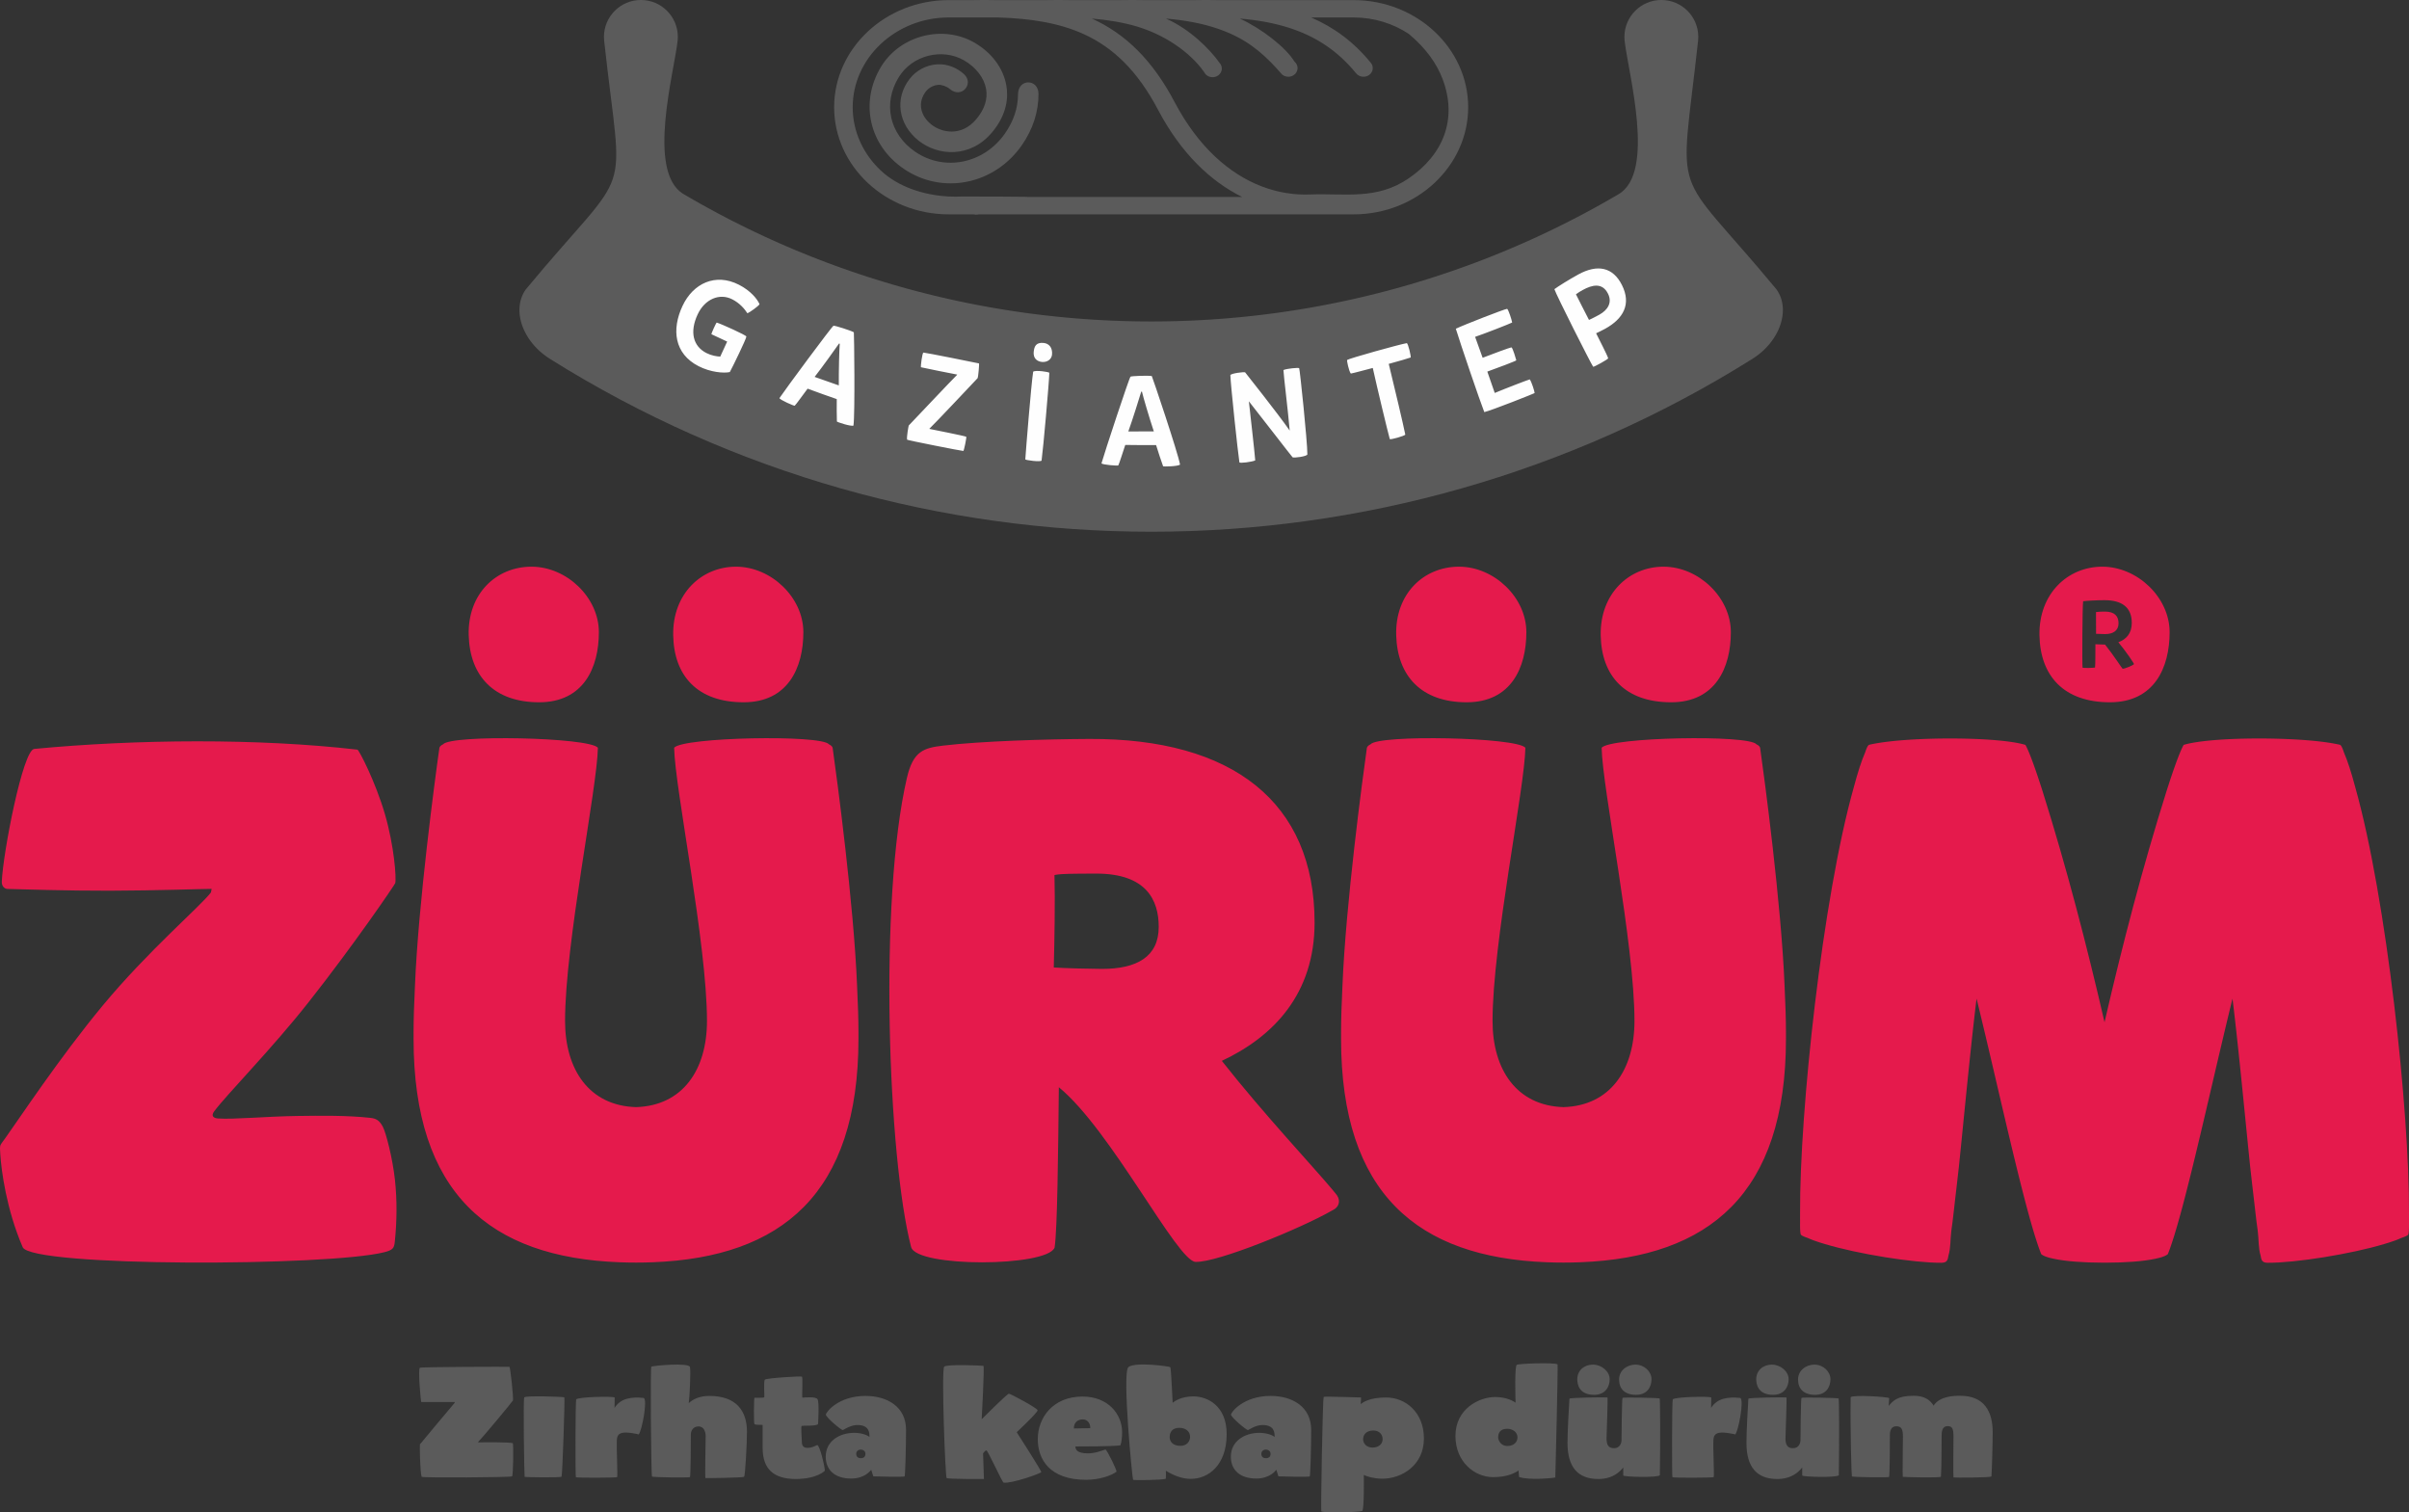 <?xml version="1.0" encoding="UTF-8"?>
<svg xmlns="http://www.w3.org/2000/svg" xmlns:xlink="http://www.w3.org/1999/xlink" width="1647.8pt" height="1034.46pt" viewBox="0 0 1647.8 1034.46" version="1.1">
<rect x="0" y="0" width="1647.8" height="1034.46" fill="#333333" stroke="none"/>
<defs>
<clipPath id="clip1">
  <path d="M 286 932 L 1364 932 L 1364 1034.461 L 286 1034.461 Z M 286 932 "/>
</clipPath>
<clipPath id="clip2">
  <path d="M 0 387 L 1647.801 387 L 1647.801 864 L 0 864 Z M 0 387 "/>
</clipPath>
</defs>
<g id="surface1">
<g clip-path="url(#clip1)" clip-rule="nonzero">
<path style=" stroke:none;fill-rule:nonzero;fill:rgb(35.693%,35.693%,35.693%);fill-opacity:1;" d="M 327.141 986.125 C 330.953 982.273 350.738 958.402 350.859 957.867 C 351.336 956.152 349.074 935.066 348.477 934.855 C 348.117 934.75 288.762 934.855 287.211 935.5 C 285.781 935.926 287.805 958.828 288.164 958.934 C 288.523 959.047 307.715 958.828 311.051 958.934 L 310.93 959.582 C 306.996 964.18 287.453 987.516 287.211 987.941 C 287.094 988.48 287.211 1006.031 288.406 1010.098 C 288.762 1010.848 349.312 1010.523 350.258 1009.777 C 351.098 1009.137 351.336 987.301 350.738 987.086 C 348.953 986.34 330.836 986.445 327.141 986.551 Z M 1265.891 955.617 C 1265.531 979.062 1266.48 1009.348 1266.719 1009.777 C 1267.309 1010.422 1291.75 1010.633 1292.109 1010.207 C 1292.711 1009.887 1292.711 984.414 1292.711 981.523 C 1292.711 978.418 1293.66 975.527 1297.109 975.527 C 1300.691 975.527 1301.641 977.668 1301.641 982.484 C 1301.641 985.805 1301.289 1009.887 1301.52 1010.098 C 1301.762 1010.312 1327.512 1010.957 1327.629 1009.988 C 1327.988 1005.176 1328.102 989.441 1328.102 982.273 C 1328.102 979.273 1328.34 975.418 1332.281 975.418 C 1335.609 975.418 1336.211 977.668 1336.211 982.484 C 1336.211 984.734 1335.969 1010.312 1336.211 1010.527 C 1336.449 1010.742 1362.07 1010.742 1362.191 1009.777 C 1362.551 1004.641 1363.031 986.98 1363.031 979.484 C 1363.031 965.359 1357.191 954.66 1340.852 954.66 C 1336.809 954.66 1326.91 954.766 1322.621 961.398 C 1319.879 957.012 1315.82 954.66 1308.91 954.66 C 1297.59 954.66 1294.73 958.293 1291.871 961.613 C 1291.988 960.863 1292.109 958.508 1292.23 956.262 C 1290.801 955.297 1267.441 953.906 1265.891 955.617 M 1257.781 1009.027 C 1258.141 985.586 1258.02 957.012 1257.66 956.582 C 1257.191 955.941 1232.629 955.727 1232.27 956.047 C 1231.801 956.371 1231.559 982.164 1231.559 985.055 C 1231.559 987.082 1230.371 990.512 1226.551 990.512 C 1222.5 990.621 1221.309 988.051 1221.309 983.766 C 1221.309 980.984 1222.379 955.301 1221.91 955.832 C 1221.781 955.617 1195.922 955.832 1195.922 956.688 C 1195.559 961.723 1194.609 979.594 1194.609 986.867 C 1194.609 1003.676 1201.879 1011.594 1215.711 1011.594 C 1225.719 1011.594 1230.73 1006.352 1232.75 1003.676 C 1232.629 1004.426 1232.871 1006.996 1232.75 1009.242 C 1234.18 1010.207 1256.352 1010.742 1257.781 1009.027 M 1241.57 954.008 C 1249.078 954.008 1252.059 948.66 1252.059 943.309 C 1252.059 938.059 1247.051 933.352 1241.102 933.352 C 1235.262 933.352 1229.77 937.414 1229.891 943.734 C 1230.012 949.941 1233.711 954.008 1241.57 954.008 M 1212.852 954.008 C 1220.352 954.008 1223.461 948.66 1223.461 943.309 C 1223.461 938.059 1217.969 933.352 1212.012 933.352 C 1205.941 933.352 1201.16 937.414 1201.289 943.734 C 1201.52 949.941 1205.102 954.008 1212.852 954.008 M 1190.441 956.152 C 1181.969 955.301 1174.59 956.262 1170.41 963.004 C 1170.531 962.145 1170.41 958.082 1170.531 955.832 C 1169.109 954.871 1145.621 955.406 1144.191 957.117 C 1143.602 959.258 1143.602 1009.887 1143.949 1010.312 C 1144.551 1010.953 1171.719 1010.738 1172.199 1010.312 C 1172.68 1009.988 1171.719 989.547 1171.961 986.34 C 1171.961 982.484 1172.559 980.023 1177.57 979.809 C 1179.949 979.703 1184.949 980.559 1186.98 981.094 C 1189.238 978.203 1193.059 957.652 1190.441 956.152 M 1135.371 1009.027 C 1135.73 985.586 1135.609 957.012 1135.25 956.582 C 1134.781 955.941 1110.219 955.727 1109.859 956.047 C 1109.391 956.371 1109.148 982.164 1109.148 985.055 C 1109.148 987.082 1107.961 990.512 1104.148 990.512 C 1100.09 990.621 1098.898 988.051 1098.898 983.766 C 1098.898 980.984 1099.969 955.301 1099.5 955.832 C 1099.371 955.617 1073.512 955.832 1073.512 956.688 C 1073.16 961.723 1072.199 979.594 1072.199 986.867 C 1072.199 1003.676 1079.469 1011.594 1093.301 1011.594 C 1103.309 1011.594 1108.32 1006.352 1110.34 1003.676 C 1110.219 1004.426 1110.461 1006.996 1110.34 1009.242 C 1111.77 1010.207 1133.941 1010.742 1135.371 1009.027 M 1119.16 954.008 C 1126.672 954.008 1129.66 948.66 1129.66 943.309 C 1129.66 938.059 1124.648 933.352 1118.68 933.352 C 1112.852 933.352 1107.359 937.414 1107.48 943.734 C 1107.602 949.941 1111.301 954.008 1119.16 954.008 M 1090.441 954.008 C 1097.949 954.008 1101.051 948.66 1101.051 943.309 C 1101.051 938.059 1095.559 933.352 1089.609 933.352 C 1083.52 933.352 1078.762 937.414 1078.879 943.734 C 1079.109 949.941 1082.691 954.008 1090.441 954.008 M 1021.301 1010.312 C 1031.922 1010.312 1036.68 1006.996 1038.711 1005.816 C 1038.711 1005.926 1039.07 1010.098 1039.07 1010.207 C 1045.98 1012.668 1063.5 1010.848 1063.859 1010.523 C 1063.98 1009.672 1065.762 933.242 1065.41 933.137 C 1062.07 931.742 1038.949 932.707 1037.52 933.457 C 1035.969 934.316 1036.559 956.047 1036.68 959.367 C 1035.488 958.617 1030.961 955.512 1022.738 955.512 C 1012.012 955.512 995.559 963.328 995.559 982.164 C 995.559 1000.141 1008.91 1010.312 1021.301 1010.312 M 1024.77 983.016 C 1024.77 980.129 1026.191 977.238 1030.961 977.238 C 1034.781 977.238 1037.988 979.594 1037.988 983.125 C 1037.988 986.227 1035.609 989.016 1030.961 989.016 C 1026.91 989.016 1024.77 985.48 1024.77 983.016 M 948.125 955.832 C 936.324 955.832 932.156 959.371 930.723 960.328 C 930.957 958.617 930.957 956.047 930.957 955.832 C 930.957 955.832 905.688 954.98 905.453 955.402 C 904.621 957.441 903.426 1033.645 903.789 1033.754 C 907.121 1035.141 930.363 1034.184 931.797 1033.43 C 933.227 1032.574 932.871 1008.812 932.871 1008.812 C 935.137 1009.992 940.141 1011.379 945.617 1011.379 C 958.613 1011.379 973.988 1002.395 973.988 983.879 C 973.988 965.895 961.355 955.832 948.125 955.832 M 945.746 984.305 C 945.746 988.047 942.52 990.086 938.828 990.086 C 934.535 990.086 932.391 987.082 932.391 984.414 C 932.391 981.203 934.656 978.414 939.426 978.414 C 943.355 978.414 945.746 981.094 945.746 984.305 M 842.047 967.605 C 842.047 969.32 852.77 978.523 853.727 978.094 C 854.914 977.562 858.973 974.672 863.617 974.672 C 871.367 974.672 871.961 979.488 871.844 982.809 C 869.816 981.203 865.762 980.023 861.352 980.023 C 851.344 980.023 841.926 985.691 841.926 996.293 C 841.926 1005.176 847.883 1011.273 859.328 1011.273 C 868.504 1011.273 872.441 1006.031 873.035 1005.281 L 874.465 1009.777 C 874.465 1009.777 895.562 1010.422 895.918 1009.777 C 896.277 1009.137 896.871 990.723 896.871 977.988 C 896.871 962.145 884 954.762 869.102 954.762 C 850.508 954.762 841.926 966 842.047 967.605 M 862.785 994.367 C 862.785 992.758 863.977 991.477 865.883 991.477 C 867.551 991.477 869.102 992.547 869.102 994.367 C 869.102 996.078 868.148 997.363 865.883 997.363 C 864.215 997.363 862.785 996.504 862.785 994.367 M 814.512 1011.488 C 826.668 1011.488 839.062 1002.07 839.062 980.879 C 839.062 961.398 825.836 955.086 816.305 955.086 C 807.957 955.086 803.309 958.402 802.117 959.473 C 801.996 959.047 801.16 935.594 800.445 935.059 C 799.73 934.52 776.367 931.309 771.844 935.059 C 767.434 938.699 774.586 1012.344 775.062 1012.129 C 775.652 1012.562 794.367 1012.344 797.23 1011.488 C 797.703 1011.918 797.469 1005.5 797.469 1006.027 C 796.633 1005.07 804.621 1011.488 814.512 1011.488 M 814.035 982.809 C 814.035 985.375 812.246 988.906 807.48 988.906 C 802.352 988.906 800.09 986.125 800.09 982.91 C 800.09 979.914 801.523 976.594 806.645 976.594 C 810.578 976.594 814.035 978.633 814.035 982.809 M 735.609 989.332 C 741.445 989.332 760.043 989.332 766.355 988.586 C 767.191 986.441 767.551 983.125 767.551 979.594 C 767.551 967.18 757.895 955.191 740.496 955.191 C 720.234 955.191 709.863 969.637 709.863 984.305 C 709.863 998.004 717.848 1012.129 742.875 1012.129 C 752.176 1012.129 760.281 1009.242 763.738 1006.566 C 763.617 1004.746 757.895 993.082 756.227 991.367 C 753.602 992.223 749.078 994.043 744.191 994.043 C 736.918 994.043 735.609 991.582 735.609 989.332 M 734.535 977.027 C 734.535 972.852 737.156 970.82 740.73 970.82 C 743.832 970.82 745.98 973.711 745.738 976.809 Z M 645.859 934.734 C 643.832 936.559 646.57 1010.312 647.523 1010.953 C 648.484 1011.703 673.031 1011.598 673.031 1011.598 L 672.438 994.043 C 672.438 994.043 673.746 992.117 674.703 992.012 C 675.656 991.902 685.547 1013.949 686.5 1014.059 C 691.867 1014.918 712.008 1007.746 712.242 1006.883 C 712.488 1006.031 695.445 979.59 695.445 979.59 C 695.445 979.59 709.863 966.109 709.742 964.605 C 709.625 963.109 691.27 953.266 690.074 953.266 C 688.883 953.266 671.484 970.715 671.484 970.715 C 671.484 970.715 673.508 934.523 672.676 934.199 C 671.719 933.984 647.883 932.918 645.859 934.734 M 564.926 967.605 C 564.926 969.32 575.652 978.523 576.605 978.094 C 577.797 977.562 581.855 974.672 586.5 974.672 C 594.246 974.672 594.844 979.488 594.723 982.809 C 592.695 981.203 588.645 980.023 584.234 980.023 C 574.223 980.023 564.809 985.691 564.809 996.293 C 564.809 1005.176 570.766 1011.273 582.207 1011.273 C 591.387 1011.273 595.324 1006.031 595.918 1005.281 L 597.348 1009.777 C 597.348 1009.777 618.441 1010.422 618.801 1009.777 C 619.156 1009.137 619.75 990.723 619.75 977.988 C 619.75 962.145 606.887 954.762 591.98 954.762 C 573.391 954.762 564.809 966 564.926 967.605 M 585.664 994.367 C 585.664 992.758 586.859 991.477 588.766 991.477 C 590.438 991.477 591.98 992.547 591.98 994.367 C 591.98 996.078 591.031 997.363 588.766 997.363 C 587.094 997.363 585.664 996.504 585.664 994.367 M 548.355 975.316 C 548.836 974.883 558.73 975.637 559.566 973.926 C 559.566 973.926 560.516 958.934 559.203 957.012 C 558.016 955.086 550.621 955.832 548.836 955.941 C 548.477 955.941 549.191 942.133 548.598 941.602 C 548 941.062 524.281 942.562 523.211 943.629 C 522.137 944.594 523.09 955.191 522.738 955.727 C 522.379 956.152 516.535 956.047 516.062 956.047 C 515.699 955.941 515.465 973.387 516.062 974.027 C 516.652 974.777 521.656 974.461 521.656 974.562 L 521.656 990.188 C 521.656 1004.852 529.168 1011.594 544.547 1011.594 C 559.086 1011.488 564.211 1005.926 564.211 1005.926 C 564.094 1002.715 560.754 988.48 558.969 988.371 C 557.062 989.23 555.031 990.297 552.41 990.297 C 549.668 990.297 548.477 989.016 548.477 986.016 C 548.355 982.273 547.762 975.848 548.355 975.316 M 445.617 934.734 C 444.664 931.203 445.383 1009.242 445.977 1009.887 C 446.566 1010.527 471.598 1010.738 471.957 1010.312 C 472.438 1010.098 472.551 983.664 472.551 981.094 C 472.551 978.734 473.988 975.633 477.797 975.633 C 481.852 975.633 482.688 979.914 482.688 982.273 C 482.688 985.375 482.09 1011.488 482.566 1010.953 C 482.801 1011.062 508.191 1010.738 508.906 1010.098 C 509.742 1010.312 510.938 986.871 510.938 979.273 C 510.938 965.359 504.02 954.766 485.188 954.766 C 478.516 954.766 473.988 957.012 471.121 959.688 C 471.719 955.828 472.551 938.055 471.957 935.059 C 471.48 931.738 446.566 934.094 445.617 934.734 M 440.371 956.152 C 431.91 955.301 424.523 956.262 420.352 963.004 C 420.469 962.145 420.352 958.082 420.469 955.832 C 419.039 954.871 395.555 955.406 394.129 957.117 C 393.531 959.258 393.531 1009.887 393.891 1010.312 C 394.488 1010.953 421.66 1010.738 422.137 1010.312 C 422.613 1009.988 421.66 989.547 421.898 986.34 C 421.898 982.484 422.496 980.023 427.504 979.809 C 429.883 979.703 434.887 980.559 436.914 981.094 C 439.18 978.203 442.992 957.652 440.371 956.152 M 358.609 955.727 C 357.773 956.906 358.609 1009.777 358.848 1010.098 C 359.086 1010.422 383.637 1010.742 384.113 1009.992 C 384.711 1009.242 386.496 956.156 386.02 955.727 C 385.547 955.301 359.559 954.438 358.609 955.727 "/>
</g>
<g clip-path="url(#clip2)" clip-rule="nonzero">
<path style=" stroke:none;fill-rule:evenodd;fill:rgb(89.844%,10.205%,29.81%);fill-opacity:1;" d="M 146.523 760.09 C 155.523 748.109 185.688 717.66 210.914 685.684 C 242.129 646.137 270.062 605.074 270.336 604.07 C 271.242 600.715 269.609 578.523 263.301 556.875 C 256.789 534.574 245.535 512.855 244.473 512.734 C 176.332 504.902 93.82 505.547 23.418 512.234 C 15.617 512.98 2.074 583.234 1.234 602.91 C 1.082 606.473 3.398 607.977 5.184 608.016 C 15.109 608.258 45.461 609.277 75.109 609.215 C 105.781 609.145 138.977 607.973 144.766 607.973 L 144.281 610.406 C 137.348 619.633 101.449 650.184 70.336 687.672 C 40.633 723.453 12.457 766.164 3.41 778.754 C 0.715 782.496 0.027 782.832 0 785.211 L 0 785.531 C 0.008 786.387 0.086 787.488 0.176 789.055 C 0.859 800.488 4.387 827.238 15.531 853.051 C 21.43 866.703 224.855 866.191 262.957 856.453 C 268.863 854.945 269.609 853.555 270.051 849.336 C 271.508 835.324 271.668 821.094 270.168 807.078 C 268.598 792.461 264.059 774.746 261.828 770.582 C 259.391 766.035 257.004 765 253.43 764.594 C 237.766 762.828 219.031 763.074 203.297 763.289 C 182.469 763.57 159.641 765.758 149.094 764.996 C 146.039 764.777 144.156 763.234 146.523 760.09 M 368.785 480.336 C 399.164 480.336 409.637 456.621 409.637 432.383 C 409.637 408.668 387.645 387.594 363.551 387.594 C 339.465 387.594 319.82 406.055 320.605 434.492 C 321.371 462.418 337.887 480.336 368.785 480.336 M 508.66 480.336 C 539.035 480.336 549.512 456.621 549.512 432.383 C 549.512 408.668 527.512 387.594 503.422 387.594 C 479.859 387.594 459.957 406.051 460.477 434.492 C 460.984 462.41 477.234 480.336 508.66 480.336 M 1143.09 480.336 C 1173.461 480.336 1183.93 456.621 1183.93 432.383 C 1183.93 408.668 1161.941 387.594 1137.852 387.594 C 1114.281 387.594 1094.379 406.051 1094.91 434.492 C 1095.41 462.41 1111.66 480.336 1143.09 480.336 M 1003.211 480.336 C 1033.59 480.336 1044.059 456.621 1044.059 432.383 C 1044.059 408.668 1022.07 387.594 997.977 387.594 C 973.887 387.594 954.242 406.055 955.031 434.492 C 955.805 462.418 972.312 480.336 1003.211 480.336 M 1433.75 433.504 C 1433.691 431.207 1433.691 419.809 1433.691 418.629 C 1435.512 418.367 1437.73 418.301 1439.75 418.301 C 1446.449 418.301 1449.121 421.449 1449.121 426.297 C 1449.121 431.406 1445.281 433.695 1439.941 433.695 C 1437.988 433.695 1435.32 433.566 1433.75 433.504 M 1433.039 456.566 C 1433.359 454.406 1433.23 443.66 1433.301 440.645 C 1434.34 440.711 1436.949 440.844 1438.699 440.844 L 1439.879 440.844 C 1445.609 447.984 1451.73 457.484 1451.922 457.422 C 1453.422 457.422 1459.09 455.125 1459.672 454.211 C 1459.871 453.949 1454.141 445.43 1448.988 439.27 C 1454.398 437.305 1458.18 433.18 1458.18 426.102 C 1458.18 415.289 1451.34 410.504 1439.488 410.504 C 1434.211 410.504 1427.18 410.895 1424.898 411.227 C 1424.379 414.371 1424.18 454.473 1424.512 456.637 C 1424.57 457.027 1432.52 456.832 1433.039 456.566 M 1443.211 480.336 C 1473.59 480.336 1484.059 456.621 1484.059 432.383 C 1484.059 408.668 1462.059 387.594 1437.969 387.594 C 1414.41 387.594 1394.512 406.051 1395.031 434.492 C 1395.539 462.41 1411.781 480.336 1443.211 480.336 M 569.559 511.625 C 572.527 532.496 584.004 618.391 586.258 674.188 C 586.852 686.465 587.203 697.418 587.203 706.078 L 587.199 707.906 L 587.203 710.465 C 587.203 816.574 534.652 859.934 446.621 863.336 L 445.609 863.371 C 444.266 863.426 442.914 863.461 441.562 863.488 L 440.234 863.516 C 438.516 863.547 436.789 863.566 435.051 863.566 L 435.047 863.566 C 433.305 863.566 431.574 863.547 429.859 863.516 L 428.531 863.488 C 427.176 863.461 425.828 863.426 424.484 863.371 L 423.473 863.336 C 335.445 859.934 282.887 816.57 282.887 710.465 L 282.898 707.906 L 282.887 706.078 C 282.887 697.418 283.242 686.465 283.84 674.188 C 286.098 618.391 297.57 532.496 300.539 511.625 C 300.676 510.656 301.57 509.812 303.062 509.086 C 308.434 502.348 402.82 504.184 408.973 511.422 C 408.488 539.219 386.512 645.129 386.512 698.273 C 386.512 731.734 403.129 756.285 435.047 757.238 C 466.965 756.285 483.586 731.734 483.586 698.273 C 483.586 645.129 461.605 539.219 461.121 511.422 C 467.277 504.184 561.664 502.348 567.035 509.086 C 568.523 509.812 569.422 510.652 569.559 511.625 M 720.797 661.719 C 721.281 644.168 721.766 616.031 721.281 598.484 C 722.648 598.211 724.406 598.004 726.305 597.867 C 731.129 597.516 747.168 597.508 749.949 597.508 C 784.355 597.508 792.59 615.891 792.59 633.93 C 792.59 654.406 777.57 662.695 753.824 662.695 C 747.039 662.695 726.609 662.207 720.797 661.719 M 721.359 853.332 C 723.297 840.66 723.781 788.488 724.266 743.633 C 759.977 772.816 805.199 862.684 817.793 863.09 C 832.992 863.574 890.031 840.055 910.945 828.074 C 911.809 827.586 912.676 827.18 913.355 826.648 C 916.039 824.539 917.453 820.344 913.121 815.777 C 912.566 815.195 912.051 814.461 911.43 813.719 C 898.656 798.398 863.785 761.238 835.758 725.59 C 871.133 709.012 899.203 679.762 899.203 631.004 C 899.203 548.602 842.988 504.957 745.105 505.41 C 716.234 505.547 671.625 506.824 645.027 509.984 C 631.762 511.562 624.586 513.766 620.344 532.062 C 600.938 615.77 607.406 792.117 623.211 852.91 C 626.879 867.016 716.023 866.605 721.359 853.332 M 1203.98 511.625 C 1206.941 532.496 1218.422 618.391 1220.68 674.188 C 1221.27 686.465 1221.629 697.418 1221.629 706.078 L 1221.621 707.906 L 1221.629 710.465 C 1221.629 816.574 1169.07 859.934 1081.039 863.336 L 1080.031 863.371 C 1078.691 863.426 1077.34 863.461 1075.988 863.488 L 1074.66 863.516 C 1072.941 863.547 1071.211 863.566 1069.469 863.566 C 1067.73 863.566 1066 863.547 1064.281 863.516 L 1062.949 863.488 C 1061.602 863.461 1060.25 863.426 1058.91 863.371 L 1057.898 863.336 C 969.871 859.934 917.312 816.57 917.312 710.465 L 917.32 707.906 L 917.312 706.078 C 917.312 697.418 917.668 686.465 918.266 674.188 C 920.516 618.391 931.996 532.496 934.961 511.625 C 935.102 510.656 935.992 509.812 937.48 509.086 C 942.855 502.348 1037.238 504.184 1043.398 511.422 C 1042.91 539.219 1020.93 645.129 1020.93 698.273 C 1020.93 731.734 1037.551 756.285 1069.469 757.238 C 1101.391 756.285 1118.012 731.734 1118.012 698.273 C 1118.012 645.129 1096.031 539.219 1095.551 511.422 C 1101.699 504.184 1196.09 502.348 1201.461 509.086 C 1202.949 509.812 1203.84 510.66 1203.98 511.625 M 1545.648 505.102 L 1543.09 505.102 L 1541.16 505.117 L 1541.102 505.117 L 1539.18 505.137 L 1539.141 505.137 L 1537.219 505.164 L 1537.172 505.164 L 1535.27 505.203 L 1535.219 505.203 L 1533.328 505.25 L 1533.281 505.25 L 1531.41 505.305 L 1531.359 505.305 L 1529.5 505.367 L 1529.449 505.367 L 1527.559 505.441 L 1525.691 505.52 L 1523.852 505.609 L 1523.84 505.609 L 1522.02 505.707 L 1520.23 505.812 L 1518.461 505.926 L 1516.719 506.055 L 1515.02 506.188 L 1513.352 506.328 L 1511.711 506.477 L 1510.109 506.633 L 1508.551 506.801 L 1507.039 506.977 L 1507.031 506.977 L 1505.57 507.16 L 1505.559 507.16 L 1504.141 507.352 L 1504.129 507.352 L 1502.762 507.559 L 1502.75 507.559 L 1501.43 507.762 L 1501.422 507.762 L 1500.141 507.98 L 1498.922 508.211 L 1497.75 508.445 L 1496.629 508.695 L 1495.57 508.949 L 1494.57 509.211 L 1493.641 509.484 C 1493.488 509.754 1493.34 510.043 1493.18 510.352 L 1492.691 511.34 L 1492.18 512.449 L 1491.641 513.676 L 1491.078 515.012 L 1490.488 516.461 L 1489.879 518.008 L 1489.25 519.668 L 1488.59 521.43 L 1487.922 523.293 L 1487.219 525.25 L 1486.5 527.305 L 1485.77 529.449 L 1485.02 531.684 L 1485.012 531.684 L 1484.238 534 L 1483.461 536.414 L 1482.648 538.895 L 1481.828 541.465 C 1465.512 593.34 1451.77 646.172 1439.539 699.164 C 1427.309 646.172 1413.57 593.34 1397.25 541.465 L 1396.43 538.895 L 1395.621 536.414 L 1394.828 534 L 1394.059 531.684 L 1393.309 529.449 L 1393.301 529.449 L 1392.57 527.305 L 1391.859 525.25 L 1391.852 525.25 L 1391.16 523.293 L 1390.488 521.43 L 1390.48 521.43 L 1389.828 519.668 L 1389.199 518.008 L 1388.59 516.461 L 1388 515.012 L 1387.441 513.676 L 1386.898 512.449 L 1386.391 511.34 L 1386.379 511.34 L 1385.898 510.352 C 1385.738 510.043 1385.59 509.754 1385.441 509.484 L 1384.5 509.211 L 1383.512 508.949 L 1383.5 508.949 L 1382.449 508.695 L 1381.328 508.445 L 1380.172 508.211 L 1380.16 508.211 L 1378.941 507.98 L 1378.93 507.98 L 1377.648 507.762 L 1376.32 507.559 L 1374.941 507.352 L 1373.512 507.16 L 1372.039 506.977 L 1370.52 506.801 L 1368.969 506.633 L 1368.961 506.633 L 1367.359 506.477 L 1365.73 506.328 L 1364.059 506.188 L 1362.359 506.055 L 1362.352 506.055 L 1360.621 505.926 L 1360.609 505.926 L 1358.852 505.812 L 1357.051 505.707 L 1355.23 505.609 L 1353.391 505.52 L 1351.52 505.441 L 1349.629 505.367 L 1349.578 505.367 L 1347.719 505.305 L 1347.672 505.305 L 1345.801 505.25 L 1345.75 505.25 L 1343.859 505.203 L 1343.809 505.203 L 1341.91 505.164 L 1341.852 505.164 L 1339.941 505.137 L 1339.891 505.137 L 1337.969 505.117 L 1337.922 505.117 L 1335.988 505.102 L 1333.422 505.102 L 1332.012 505.105 L 1331.43 505.105 L 1329.488 505.121 L 1329.441 505.121 L 1327.5 505.141 L 1327.449 505.141 L 1325.512 505.172 L 1325.461 505.172 L 1323.531 505.211 L 1323.48 505.211 L 1321.551 505.258 L 1321.5 505.258 L 1319.578 505.316 L 1319.531 505.316 L 1317.621 505.379 L 1317.57 505.379 L 1315.629 505.449 L 1313.691 505.531 L 1311.781 505.621 L 1311.77 505.621 L 1309.871 505.719 L 1308 505.824 L 1307.988 505.824 L 1306.129 505.941 L 1304.301 506.062 L 1302.488 506.199 L 1302.48 506.199 L 1300.699 506.336 L 1298.941 506.48 L 1297.219 506.637 L 1295.531 506.801 L 1293.871 506.977 L 1292.25 507.16 L 1290.672 507.348 L 1289.129 507.547 L 1287.629 507.75 L 1286.18 507.969 L 1286.172 507.969 L 1284.77 508.188 L 1283.41 508.422 L 1283.398 508.422 L 1282.102 508.66 L 1282.09 508.66 L 1280.828 508.906 L 1279.629 509.156 L 1278.48 509.422 C 1278.328 509.461 1278.18 509.562 1278.02 509.727 C 1277.852 509.895 1277.691 510.121 1277.512 510.41 C 1277.34 510.703 1277.16 511.062 1276.969 511.477 C 1276.781 511.891 1276.59 512.363 1276.391 512.895 C 1276.191 513.426 1275.988 514.02 1275.781 514.668 C 1273.27 520.387 1270.699 528.41 1268.109 538.164 C 1246.469 614.727 1230.91 760.887 1231.281 829.691 L 1231.281 829.934 C 1231.27 830.598 1231.27 831.227 1231.281 831.812 L 1231.281 832.199 L 1231.27 832.359 L 1231.27 833.742 L 1231.281 833.887 L 1231.281 834.809 C 1231.27 835.555 1231.27 836.25 1231.281 836.906 L 1231.281 837.078 L 1231.27 837.23 L 1231.27 838.617 L 1231.281 838.762 L 1231.281 839.473 L 1231.289 839.473 L 1231.289 839.879 L 1231.301 840.016 L 1231.301 840.277 L 1231.309 840.277 L 1231.309 840.406 L 1231.32 840.535 L 1231.32 840.656 L 1231.328 840.781 L 1231.328 840.902 L 1231.34 841.023 L 1231.34 841.145 L 1231.352 841.145 L 1231.352 841.258 L 1231.359 841.375 L 1231.359 841.488 L 1231.371 841.488 L 1231.371 841.602 L 1231.379 841.602 L 1231.379 841.711 L 1231.391 841.82 L 1231.398 841.934 L 1231.398 842.039 L 1231.41 842.039 L 1231.41 842.141 L 1231.422 842.246 L 1231.43 842.348 L 1231.441 842.445 L 1231.449 842.543 L 1231.461 842.641 L 1231.469 842.738 L 1231.48 842.828 L 1231.488 842.918 L 1231.512 843.012 L 1231.512 843.098 L 1231.52 843.098 L 1231.531 843.188 L 1231.539 843.27 L 1231.551 843.352 L 1231.559 843.434 L 1231.57 843.434 L 1231.578 843.516 L 1231.59 843.594 L 1231.602 843.668 L 1231.609 843.742 L 1231.621 843.742 L 1231.629 843.82 L 1231.641 843.891 L 1231.648 843.891 L 1231.66 843.961 L 1231.672 844.023 L 1231.68 844.023 L 1231.691 844.094 L 1231.699 844.16 L 1231.711 844.16 L 1231.719 844.219 L 1231.73 844.254 L 1231.738 844.281 L 1231.75 844.281 L 1231.762 844.312 L 1231.77 844.344 L 1231.781 844.344 L 1231.789 844.379 L 1231.801 844.379 L 1231.809 844.41 L 1231.828 844.441 L 1231.922 844.547 L 1231.949 844.578 L 1231.98 844.613 L 1232.059 844.684 L 1232.102 844.719 L 1232.129 844.754 L 1232.18 844.785 L 1232.23 844.82 L 1232.27 844.859 L 1232.281 844.859 L 1232.328 844.895 L 1232.379 844.93 L 1232.43 844.973 L 1232.488 845 L 1232.551 845.043 L 1232.609 845.082 L 1232.672 845.121 L 1232.73 845.156 L 1232.738 845.156 L 1232.801 845.191 L 1232.871 845.23 L 1232.941 845.273 L 1233.012 845.305 L 1233.02 845.305 L 1233.09 845.348 L 1233.172 845.391 L 1233.238 845.422 L 1233.25 845.422 L 1233.328 845.461 L 1233.41 845.508 L 1233.488 845.543 L 1233.578 845.586 L 1233.672 845.625 L 1233.762 845.664 L 1233.77 845.664 L 1233.852 845.707 L 1233.949 845.746 L 1234.039 845.789 L 1234.141 845.832 L 1234.238 845.871 L 1234.34 845.914 L 1234.449 845.961 L 1234.551 845.996 L 1234.559 845.996 L 1234.66 846.043 L 1234.77 846.086 L 1234.879 846.125 L 1234.988 846.168 L 1235.109 846.215 L 1235.219 846.254 L 1235.23 846.254 L 1235.34 846.301 L 1235.461 846.344 L 1235.578 846.383 L 1235.711 846.43 L 1235.828 846.477 L 1235.961 846.523 L 1236.219 846.609 L 1236.352 846.652 L 1236.48 846.699 C 1237.02 846.949 1237.59 847.207 1238.199 847.457 L 1238.219 847.465 L 1239.141 847.84 L 1239.172 847.852 L 1240.141 848.223 L 1240.172 848.234 L 1241.191 848.605 C 1243.238 849.344 1245.559 850.09 1248.102 850.836 C 1270.949 857.746 1309.07 863.816 1327.711 863.695 L 1327.949 863.695 C 1331.719 863.695 1332.34 861.883 1332.789 858.73 C 1334.371 853.559 1334.012 847.633 1334.699 842.242 L 1334.93 840.395 L 1335.441 836.73 L 1335.68 834.777 L 1335.922 832.777 L 1336.16 830.73 L 1336.398 828.641 L 1336.648 826.508 L 1336.891 824.324 L 1337.141 822.109 C 1338.012 814.152 1339.059 806.273 1339.879 798.285 L 1339.891 798.285 L 1340.148 795.727 L 1340.41 793.141 L 1340.68 790.531 L 1340.941 787.902 L 1340.949 787.902 L 1341.211 785.242 L 1341.219 785.242 L 1341.48 782.559 L 1341.762 779.871 L 1342.02 777.152 L 1342.031 777.152 L 1342.301 774.426 L 1342.57 771.68 L 1342.578 771.68 L 1342.852 768.914 L 1343.121 766.145 L 1343.129 766.145 L 1343.398 763.359 L 1343.41 763.359 L 1343.68 760.566 L 1343.691 760.566 L 1343.961 757.766 L 1343.969 757.766 L 1344.238 754.957 L 1344.25 754.957 L 1344.531 752.141 L 1344.809 749.32 L 1345.102 746.5 L 1345.379 743.676 L 1345.391 743.676 L 1345.672 740.852 L 1345.961 738.031 L 1346.238 735.211 L 1346.25 735.211 L 1346.531 732.391 L 1346.828 729.578 L 1347.121 726.773 L 1347.41 723.977 L 1347.699 721.188 L 1348 718.414 L 1348.289 715.652 L 1348.301 715.652 L 1348.59 712.898 L 1348.879 710.164 L 1349.18 707.441 L 1349.48 704.738 L 1349.781 702.055 L 1350.078 699.395 L 1350.379 696.754 L 1350.68 694.137 L 1350.98 691.539 L 1351.281 688.973 L 1351.59 686.43 L 1351.891 683.922 L 1352 683.031 L 1352.328 684.363 L 1353.059 687.328 L 1353.781 690.32 L 1353.789 690.32 L 1354.52 693.355 L 1355.25 696.406 L 1355.262 696.406 L 1355.988 699.484 L 1356.73 702.594 L 1356.738 702.594 L 1357.48 705.723 L 1358.23 708.875 L 1358.98 712.047 L 1359.73 715.23 L 1359.738 715.23 L 1360.488 718.434 L 1361.238 721.648 L 1361.988 724.875 L 1362.762 728.109 L 1363.512 731.352 L 1363.52 731.352 L 1364.27 734.602 L 1365.031 737.855 L 1365.789 741.113 L 1366.551 744.363 L 1366.559 744.363 L 1367.309 747.617 L 1368.07 750.859 L 1368.828 754.102 L 1369.59 757.336 L 1370.34 760.562 L 1371.09 763.77 L 1371.852 766.969 L 1372.602 770.148 L 1373.34 773.312 L 1373.352 773.312 L 1374.09 776.457 L 1374.84 779.574 L 1375.57 782.676 L 1376.309 785.75 L 1377.039 788.797 L 1377.77 791.812 L 1378.5 794.797 L 1379.219 797.746 L 1379.941 800.668 L 1380.648 803.543 L 1381.352 806.387 L 1381.359 806.387 L 1382.059 809.184 L 1382.762 811.941 L 1383.449 814.648 L 1384.129 817.32 L 1384.141 817.32 L 1384.809 819.934 L 1385.48 822.496 L 1386.148 825.008 L 1386.809 827.465 L 1387.461 829.867 L 1387.469 829.867 L 1388.109 832.215 L 1388.738 834.492 L 1388.75 834.492 L 1389.371 836.711 L 1389.988 838.867 L 1390 838.867 L 1390.609 840.957 L 1391.211 842.98 L 1391.219 842.98 L 1391.809 844.93 L 1392.398 846.805 L 1392.98 848.613 L 1393.551 850.344 L 1394.102 851.992 L 1394.109 851.992 L 1394.648 853.566 L 1395.191 855.055 L 1395.719 856.461 L 1396.23 857.777 L 1396.238 857.777 L 1396.461 857.961 L 1396.699 858.141 L 1396.961 858.316 L 1396.969 858.316 L 1397.25 858.488 L 1397.559 858.66 L 1397.879 858.828 L 1398.23 859 L 1398.59 859.156 L 1398.969 859.312 L 1399.371 859.473 L 1399.789 859.625 L 1399.801 859.625 L 1400.23 859.773 L 1400.691 859.922 L 1401.16 860.062 L 1401.172 860.062 L 1401.66 860.207 L 1402.16 860.348 C 1402.859 860.531 1403.621 860.699 1404.41 860.871 L 1404.531 860.898 L 1404.629 860.922 C 1413.078 862.758 1425.531 863.602 1438 863.621 L 1441.078 863.621 C 1453.551 863.602 1466 862.758 1474.441 860.922 L 1474.539 860.898 L 1474.66 860.871 C 1475.461 860.699 1476.219 860.531 1476.91 860.348 L 1477.422 860.207 L 1477.91 860.062 L 1478.391 859.922 L 1478.84 859.773 L 1479.281 859.625 L 1479.699 859.473 L 1480.102 859.312 L 1480.48 859.156 L 1480.488 859.156 L 1480.852 859 L 1481.199 858.828 L 1481.52 858.66 L 1481.828 858.488 L 1482.109 858.316 L 1482.371 858.141 L 1482.379 858.141 L 1482.621 857.961 L 1482.84 857.777 L 1483.359 856.461 L 1483.891 855.055 L 1484.422 853.566 L 1484.43 853.566 L 1484.969 851.992 L 1484.98 851.992 L 1485.531 850.344 L 1486.102 848.613 L 1486.68 846.805 L 1487.27 844.93 L 1487.859 842.98 L 1488.469 840.957 L 1489.078 838.867 L 1489.699 836.711 L 1490.328 834.492 L 1490.969 832.215 L 1491.609 829.867 L 1492.262 827.465 L 1492.27 827.465 L 1492.93 825.008 L 1493.59 822.496 L 1494.262 819.934 L 1494.27 819.934 L 1494.941 817.32 L 1494.949 817.32 L 1495.629 814.648 L 1496.32 811.941 L 1497.02 809.184 L 1498.43 803.543 L 1499.141 800.668 L 1499.852 797.746 L 1500.57 794.797 L 1500.578 794.797 L 1501.301 791.812 L 1502.031 788.797 L 1502.039 788.797 L 1502.762 785.75 L 1503.5 782.676 L 1504.238 779.574 L 1504.25 779.574 L 1504.98 776.457 L 1504.988 776.457 L 1505.73 773.312 L 1506.469 770.148 L 1506.48 770.148 L 1507.23 766.969 L 1507.98 763.77 L 1508.738 760.562 L 1509.488 757.336 L 1510.238 754.102 L 1510.25 754.102 L 1511.012 750.859 L 1511.762 747.617 L 1512.52 744.363 L 1512.531 744.363 L 1513.281 741.113 L 1513.289 741.113 L 1514.039 737.855 L 1514.801 734.602 L 1514.809 734.602 L 1515.559 731.352 L 1516.32 728.109 L 1517.078 724.875 L 1517.828 721.648 L 1517.84 721.648 L 1518.59 718.434 L 1519.34 715.23 L 1519.352 715.23 L 1520.102 712.047 L 1520.852 708.875 L 1521.59 705.723 L 1521.602 705.723 L 1522.34 702.594 L 1523.078 699.484 L 1523.82 696.406 L 1524.559 693.355 L 1525.289 690.32 L 1526.02 687.328 L 1526.738 684.363 L 1526.75 684.363 L 1527.078 683.031 L 1527.18 683.922 L 1527.488 686.43 L 1527.789 688.973 L 1528.102 691.539 L 1528.391 694.137 L 1528.398 694.137 L 1528.691 696.754 L 1528.699 696.754 L 1529 699.395 L 1529.289 702.055 L 1529.301 702.055 L 1529.602 704.738 L 1529.891 707.441 L 1529.898 707.441 L 1530.191 710.164 L 1530.488 712.898 L 1530.781 715.652 L 1530.789 715.652 L 1531.078 718.414 L 1531.371 721.188 L 1531.66 723.977 L 1531.961 726.773 L 1532.25 729.578 L 1532.539 732.391 L 1532.828 735.211 L 1533.121 738.031 L 1533.41 740.852 L 1533.691 743.676 L 1533.98 746.5 L 1534.262 749.32 L 1534.551 752.141 L 1534.828 754.957 L 1535.109 757.766 L 1535.391 760.566 L 1535.672 763.359 L 1535.949 766.145 L 1536.23 768.914 L 1536.5 771.68 L 1536.781 774.426 L 1537.051 777.152 L 1537.32 779.871 L 1537.59 782.559 L 1537.859 785.242 L 1537.871 785.242 L 1538.129 787.902 L 1538.398 790.531 L 1538.66 793.141 L 1538.672 793.141 L 1538.922 795.727 L 1538.93 795.727 L 1539.191 798.285 C 1540.012 806.273 1541.07 814.152 1541.93 822.109 L 1542.18 824.324 L 1542.43 826.508 L 1542.672 828.641 L 1542.91 830.73 L 1542.922 830.73 L 1543.16 832.777 L 1543.398 834.777 L 1543.629 836.73 L 1543.641 836.73 L 1544.141 840.395 L 1544.379 842.242 C 1545.059 847.633 1544.711 853.559 1546.289 858.73 C 1546.73 861.883 1547.359 863.695 1551.129 863.695 L 1551.359 863.695 C 1570.012 863.816 1608.129 857.746 1630.98 850.836 C 1633.52 850.09 1635.84 849.344 1637.891 848.605 L 1638.898 848.234 L 1638.941 848.223 L 1639.91 847.852 L 1639.93 847.84 L 1640.859 847.465 L 1640.871 847.457 C 1641.488 847.207 1642.059 846.949 1642.59 846.699 L 1642.988 846.566 L 1643.121 846.523 L 1643.238 846.477 L 1643.25 846.477 L 1643.371 846.43 L 1643.488 846.383 L 1643.621 846.344 L 1643.738 846.301 L 1643.852 846.254 L 1643.859 846.254 L 1643.969 846.215 L 1644.078 846.168 L 1644.191 846.125 L 1644.199 846.125 L 1644.309 846.086 L 1644.422 846.043 L 1644.52 845.996 L 1644.531 845.996 L 1644.629 845.961 L 1644.73 845.914 L 1644.828 845.871 L 1644.84 845.871 L 1644.941 845.832 L 1645.031 845.789 L 1645.129 845.746 L 1645.219 845.707 L 1645.309 845.664 L 1645.32 845.664 L 1645.41 845.625 L 1645.488 845.586 L 1645.5 845.586 L 1645.578 845.543 L 1645.672 845.508 L 1645.75 845.461 L 1645.828 845.422 L 1645.91 845.391 L 1645.98 845.348 L 1646.059 845.305 L 1646.07 845.305 L 1646.129 845.273 L 1646.199 845.23 L 1646.211 845.23 L 1646.27 845.191 L 1646.41 845.121 L 1646.469 845.082 L 1646.531 845.043 L 1646.59 845 L 1646.641 844.973 L 1646.648 844.973 L 1646.699 844.93 L 1646.801 844.859 L 1646.852 844.82 L 1646.898 844.785 L 1646.941 844.754 L 1647.059 844.648 L 1647.09 844.613 L 1647.129 844.578 L 1647.16 844.547 L 1647.191 844.512 L 1647.211 844.477 L 1647.219 844.477 L 1647.238 844.441 L 1647.262 844.41 L 1647.27 844.41 L 1647.281 844.379 L 1647.289 844.379 L 1647.301 844.344 L 1647.32 844.312 L 1647.328 844.281 L 1647.34 844.254 L 1647.352 844.254 L 1647.352 844.219 L 1647.371 844.16 L 1647.379 844.094 L 1647.398 844.023 L 1647.422 843.961 L 1647.43 843.891 L 1647.441 843.82 L 1647.461 843.742 L 1647.469 843.668 L 1647.48 843.668 L 1647.488 843.594 L 1647.5 843.516 L 1647.512 843.434 L 1647.531 843.352 L 1647.539 843.27 L 1647.551 843.188 L 1647.559 843.098 L 1647.57 843.012 L 1647.59 842.918 L 1647.602 842.828 L 1647.609 842.738 L 1647.621 842.641 L 1647.629 842.543 L 1647.641 842.445 L 1647.641 842.348 L 1647.648 842.246 L 1647.66 842.141 L 1647.672 842.039 L 1647.68 841.934 L 1647.691 841.82 L 1647.699 841.711 L 1647.699 841.602 L 1647.711 841.488 L 1647.719 841.375 L 1647.73 841.258 L 1647.73 841.145 L 1647.738 841.023 L 1647.738 840.902 L 1647.75 840.902 L 1647.75 840.656 L 1647.762 840.656 L 1647.762 840.406 L 1647.77 840.277 L 1647.77 840.016 L 1647.781 840.016 L 1647.781 839.613 L 1647.789 839.613 L 1647.789 839.195 L 1647.801 839.195 L 1647.801 836.906 C 1647.809 836.25 1647.801 835.555 1647.789 834.809 L 1647.789 834.316 L 1647.801 834.316 L 1647.801 831.812 C 1647.809 831.227 1647.801 830.598 1647.789 829.934 L 1647.789 829.691 C 1648.172 760.887 1632.602 614.727 1610.969 538.164 C 1608.379 528.41 1605.801 520.387 1603.301 514.668 C 1603.09 514.02 1602.891 513.426 1602.691 512.895 L 1602.68 512.895 C 1602.488 512.363 1602.289 511.891 1602.109 511.477 L 1602.102 511.477 C 1601.922 511.062 1601.738 510.703 1601.559 510.41 C 1601.391 510.121 1601.219 509.895 1601.059 509.727 C 1600.898 509.562 1600.75 509.461 1600.602 509.422 L 1600.59 509.422 L 1599.449 509.156 L 1599.441 509.156 L 1598.238 508.906 L 1596.98 508.66 L 1595.672 508.422 L 1594.309 508.188 L 1592.898 507.969 L 1591.449 507.75 L 1589.949 507.547 L 1589.941 507.547 L 1588.41 507.348 L 1586.828 507.16 L 1586.82 507.16 L 1585.211 506.977 L 1585.199 506.977 L 1583.551 506.801 L 1581.859 506.637 L 1580.129 506.48 L 1578.379 506.336 L 1578.371 506.336 L 1576.59 506.199 L 1574.781 506.062 L 1572.949 505.941 L 1572.941 505.941 L 1571.09 505.824 L 1571.078 505.824 L 1569.199 505.719 L 1567.309 505.621 L 1567.301 505.621 L 1565.379 505.531 L 1563.449 505.449 L 1561.512 505.379 L 1561.461 505.379 L 1559.551 505.316 L 1559.5 505.316 L 1557.578 505.258 L 1557.531 505.258 L 1555.602 505.211 L 1555.551 505.211 L 1553.609 505.172 L 1553.57 505.172 L 1551.629 505.141 L 1551.578 505.141 L 1549.641 505.121 L 1549.59 505.121 L 1547.648 505.105 L 1547.059 505.105 "/>
</g>
<path style=" stroke:none;fill-rule:evenodd;fill:rgb(35.693%,35.693%,35.693%);fill-opacity:1;" d="M 702.844 134.625 L 702.617 134.738 L 849.719 134.738 C 828.156 124.133 807.836 104.871 792.148 75.137 C 778.219 48.738 761.715 32.609 741.242 23.309 C 724.715 15.809 705.387 12.602 682.598 11.949 L 648.902 11.949 C 630.859 11.949 614.453 18.859 602.551 29.988 C 590.652 41.117 583.262 56.465 583.262 73.344 C 583.262 90.223 590.652 105.57 602.551 116.699 C 614.184 127.578 631.301 133.488 649.023 134.391 L 649.012 134.395 L 649.086 134.395 C 652.121 134.547 655.172 134.555 658.215 134.414 L 684.523 134.469 Z M 710.34 64.148 C 710.426 76.301 706.539 88.438 698.934 99.367 C 680.059 126.406 644.578 133.465 618.164 115.445 C 594.379 99.234 587.902 69.824 602.742 45.508 C 602.867 45.316 602.984 45.121 603.105 44.926 C 616.289 24.07 645.137 16.82 666.48 29.141 C 678.297 35.941 686.262 46.609 688.34 58.398 C 689.711 66.109 689.133 77.953 678.594 90.516 C 663.676 108.324 641.574 106.727 628.336 96.195 C 614.367 85.082 611.816 67.312 622.219 53.949 C 626.777 48.102 633.629 44.473 641.027 43.988 C 648.031 43.535 654.828 46.473 659.52 50.836 C 666.469 57.309 657.648 67.777 649.645 60.84 C 647.57 59.039 644.016 57.891 641.93 58.023 C 638.578 58.238 635.359 59.949 633.297 62.594 C 627.695 69.816 629.184 78.898 637.094 85.195 C 643.746 90.5 657.426 93.895 667.824 81.488 C 673.48 74.727 675.73 67.781 674.504 60.852 C 673.172 53.277 667.547 45.977 659.469 41.316 C 644.355 32.602 623.879 37.848 614.73 52.848 C 603.742 70.824 608.418 91.789 626.082 103.84 C 646.059 117.449 673.004 111.961 687.406 91.309 C 693.309 82.863 696.316 73.82 696.32 64.711 C 696.34 53.473 710.273 53.824 710.34 64.148 M 715.777 0.078 C 721.23 -0.031 726.52 -0.039 731.652 0.078 L 766.328 0.078 C 771.809 -0.031 777.129 -0.039 782.285 0.078 L 816.883 0.078 C 822.328 -0.031 827.613 -0.039 832.746 0.078 L 925.926 0.078 C 947.469 0.078 967.055 8.32 981.254 21.59 C 995.445 34.871 1004.262 53.188 1004.262 73.344 C 1004.262 93.504 995.445 111.816 981.254 125.098 C 967.055 138.371 947.469 146.613 925.926 146.613 L 669.559 146.613 C 669.234 146.66 668.906 146.711 668.586 146.762 C 667.664 146.891 666.762 146.832 665.926 146.613 L 648.902 146.613 C 627.355 146.613 607.77 138.371 593.574 125.098 C 579.379 111.816 570.57 93.504 570.57 73.344 C 570.57 53.188 579.379 34.871 593.574 21.59 C 607.77 8.32 627.355 0.078 648.902 0.078 L 665.242 0.078 C 670.668 -0.031 675.934 -0.039 681.043 0.078 Z M 834.246 43.062 C 836.508 45.559 836.176 49.305 833.504 51.414 C 830.836 53.527 826.84 53.219 824.578 50.719 C 817.23 39.242 800.957 25.27 778.043 18.23 C 768.512 15.398 758.152 13.648 746.879 12.699 C 769.891 23.191 788.258 41.008 803.5 69.895 C 819.77 100.727 841.094 119.105 863.137 127.523 C 874.094 131.703 885.219 133.434 895.973 133.012 C 919.961 132.074 941.484 136.977 963.34 122.141 C 987.625 105.648 997.012 81.059 986.73 53.984 C 982.859 43.793 975.688 33.238 963.617 23.172 C 952.934 16.109 939.918 11.949 925.926 11.949 L 896.855 11.949 C 912.438 18.73 925.801 28.449 937.691 42.984 C 939.816 45.586 939.285 49.305 936.504 51.289 C 933.723 53.273 929.746 52.777 927.625 50.176 C 914.613 34.281 899.629 24.75 881.613 18.98 C 871.422 15.719 860.262 13.73 848.016 12.699 C 863.281 19.691 879.574 32.5 885.461 42.164 C 888.062 44.355 888.273 48.105 885.934 50.539 C 883.594 52.973 879.586 53.172 876.98 50.98 C 866.426 38.789 856.129 29.309 840.918 22.691 C 830.754 18.27 819.57 15.422 807.215 13.762 C 804.043 13.34 800.801 12.988 797.48 12.711 C 813.203 19.512 827.211 33.078 834.246 43.062 "/>
<path style=" stroke:none;fill-rule:evenodd;fill:rgb(35.693%,35.693%,35.693%);fill-opacity:1;" d="M 1186.691 252.816 L 1186.68 252.816 C 1182.73 255.199 1178.75 257.547 1174.762 259.852 C 1170.77 262.16 1166.762 264.426 1162.738 266.656 C 1158.719 268.887 1154.68 271.078 1150.629 273.23 C 1146.578 275.387 1142.52 277.5 1138.441 279.578 C 1134.359 281.656 1130.262 283.691 1126.148 285.691 C 1122.039 287.691 1117.93 289.652 1113.789 291.574 C 1109.66 293.496 1105.512 295.383 1101.352 297.227 C 1097.191 299.074 1093.02 300.879 1088.828 302.648 C 1084.648 304.418 1080.449 306.148 1076.238 307.84 C 1072.039 309.531 1067.82 311.188 1063.59 312.801 C 1059.359 314.414 1055.121 315.992 1050.859 317.531 C 1046.609 319.066 1042.352 320.566 1038.078 322.027 C 1033.809 323.488 1029.531 324.914 1025.23 326.297 C 1020.941 327.684 1016.641 329.027 1012.328 330.336 C 1008.02 331.641 1003.699 332.91 999.379 334.141 C 995.051 335.371 990.715 336.562 986.375 337.719 L 986.371 337.719 C 982.027 338.871 977.68 339.984 973.32 341.062 C 968.961 342.141 964.598 343.18 960.223 344.18 C 955.852 345.176 951.473 346.141 947.09 347.062 L 947.086 347.062 C 942.703 347.984 938.309 348.867 933.914 349.715 L 933.91 349.715 C 929.516 350.562 925.113 351.371 920.707 352.137 L 920.703 352.137 C 916.297 352.906 911.883 353.637 907.465 354.328 C 903.047 355.023 898.621 355.676 894.195 356.289 C 889.77 356.906 885.34 357.484 880.902 358.02 C 876.469 358.559 872.031 359.059 867.59 359.52 L 867.586 359.52 C 863.145 359.98 858.703 360.402 854.254 360.789 C 849.805 361.176 845.355 361.52 840.906 361.828 L 840.902 361.828 C 836.453 362.137 832 362.402 827.543 362.633 L 827.539 362.633 C 823.086 362.867 818.629 363.059 814.172 363.211 C 809.711 363.363 805.254 363.48 800.793 363.559 C 796.332 363.633 791.875 363.672 787.414 363.672 L 787.41 363.672 C 782.949 363.672 778.492 363.633 774.031 363.559 L 774.027 363.559 C 769.57 363.48 765.113 363.363 760.652 363.211 C 756.195 363.059 751.738 362.867 747.281 362.633 C 742.824 362.402 738.371 362.137 733.922 361.828 L 733.918 361.828 C 729.465 361.52 725.016 361.176 720.57 360.789 C 716.121 360.402 711.68 359.98 707.238 359.52 L 707.234 359.52 C 702.793 359.059 698.355 358.559 693.922 358.02 L 693.918 358.02 C 689.484 357.484 685.055 356.906 680.629 356.289 L 680.625 356.289 C 676.199 355.676 671.777 355.023 667.359 354.328 C 662.941 353.637 658.527 352.906 654.121 352.137 L 654.117 352.137 C 649.711 351.367 645.309 350.562 640.91 349.715 C 636.512 348.867 632.121 347.984 627.738 347.062 L 627.734 347.062 C 623.352 346.141 618.973 345.176 614.602 344.18 L 614.598 344.18 C 610.227 343.18 605.863 342.141 601.504 341.062 C 597.145 339.984 592.797 338.871 588.453 337.719 L 588.449 337.719 C 584.109 336.562 579.773 335.371 575.449 334.141 L 575.445 334.141 C 571.121 332.91 566.801 331.641 562.492 330.336 L 562.488 330.336 C 558.18 329.027 553.883 327.684 549.59 326.297 C 545.297 324.914 541.016 323.488 536.746 322.027 L 536.742 322.027 C 532.473 320.566 528.211 319.066 523.961 317.531 C 519.707 315.992 515.469 314.414 511.234 312.801 C 507.008 311.188 502.785 309.531 498.578 307.84 C 494.371 306.148 490.176 304.418 485.988 302.648 C 481.805 300.879 477.633 299.074 473.473 297.227 C 469.316 295.383 465.168 293.496 461.031 291.574 C 456.898 289.652 452.777 287.691 448.672 285.691 C 444.562 283.691 440.469 281.656 436.387 279.578 C 432.309 277.5 428.242 275.387 424.191 273.23 C 420.141 271.078 416.105 268.887 412.082 266.656 C 408.059 264.43 404.055 262.16 400.066 259.852 C 396.074 257.547 392.102 255.199 388.141 252.816 C 384.184 250.43 380.238 248.008 376.312 245.547 C 375.711 245.172 375.121 244.785 374.543 244.391 L 374.539 244.391 C 373.676 243.797 372.836 243.184 372.02 242.551 C 371.477 242.129 370.949 241.699 370.434 241.262 L 370.43 241.262 C 370.172 241.039 369.918 240.82 369.664 240.598 C 369.41 240.375 369.164 240.152 368.914 239.926 C 368.672 239.699 368.426 239.473 368.188 239.242 C 367.945 239.012 367.711 238.781 367.477 238.547 C 367.242 238.312 367.012 238.078 366.781 237.844 C 366.555 237.605 366.332 237.371 366.109 237.129 C 365.887 236.891 365.672 236.648 365.457 236.406 C 365.242 236.164 365.027 235.922 364.82 235.676 C 364.613 235.43 364.406 235.184 364.207 234.938 C 364.004 234.691 363.805 234.441 363.613 234.191 L 363.609 234.191 C 363.414 233.941 363.223 233.688 363.035 233.438 C 362.848 233.184 362.66 232.93 362.48 232.676 C 362.297 232.418 362.117 232.164 361.941 231.906 C 361.766 231.648 361.594 231.391 361.426 231.133 C 361.258 230.871 361.09 230.613 360.93 230.352 C 360.766 230.09 360.609 229.828 360.453 229.566 C 360.297 229.305 360.145 229.039 359.996 228.777 C 359.848 228.512 359.703 228.246 359.562 227.98 C 359.422 227.715 359.281 227.449 359.145 227.184 C 359.012 226.918 358.879 226.648 358.754 226.379 C 358.621 226.113 358.5 225.844 358.379 225.574 C 358.258 225.305 358.141 225.035 358.027 224.766 C 357.91 224.496 357.801 224.227 357.691 223.953 C 357.586 223.688 357.48 223.414 357.383 223.145 C 357.281 222.871 357.188 222.602 357.094 222.328 C 357 222.059 356.91 221.785 356.824 221.512 C 356.738 221.238 356.656 220.969 356.578 220.695 C 356.496 220.426 356.422 220.152 356.352 219.879 C 356.281 219.605 356.211 219.336 356.148 219.062 C 356.086 218.789 356.023 218.52 355.965 218.246 C 355.91 217.973 355.855 217.703 355.805 217.434 C 355.754 217.16 355.711 216.887 355.668 216.617 C 355.625 216.348 355.586 216.074 355.551 215.805 C 355.516 215.535 355.484 215.266 355.457 214.996 C 355.43 214.723 355.406 214.453 355.387 214.188 C 355.367 213.918 355.348 213.648 355.336 213.383 C 355.324 213.113 355.316 212.848 355.309 212.582 C 355.305 212.316 355.305 212.051 355.309 211.785 C 355.309 211.52 355.312 211.254 355.324 210.988 C 355.336 210.727 355.348 210.465 355.367 210.199 C 355.383 209.941 355.406 209.676 355.43 209.418 C 355.457 209.156 355.484 208.898 355.52 208.641 C 355.555 208.383 355.59 208.125 355.629 207.867 C 355.672 207.609 355.715 207.355 355.766 207.102 C 355.812 206.848 355.863 206.594 355.922 206.344 C 355.977 206.09 356.039 205.84 356.102 205.59 L 356.105 205.59 C 356.168 205.34 356.234 205.094 356.309 204.844 C 356.379 204.598 356.457 204.352 356.535 204.109 C 356.617 203.863 356.703 203.621 356.789 203.379 C 356.879 203.137 356.969 202.898 357.066 202.66 C 357.16 202.422 357.262 202.184 357.367 201.949 C 357.574 201.48 357.801 201.016 358.039 200.559 C 358.281 200.102 358.539 199.652 358.812 199.211 C 359.09 198.766 359.375 198.332 359.684 197.902 L 359.695 197.891 C 434.012 108.25 425.895 143.352 413.266 27.969 C 413.258 27.891 413.246 27.82 413.238 27.738 L 413.238 27.73 C 413.16 26.91 413.113 26.09 413.113 25.25 C 413.113 11.301 424.426 -0.012 438.379 -0.012 C 452.332 -0.012 463.648 11.301 463.648 25.25 C 463.648 26.09 463.598 26.91 463.52 27.73 L 463.523 27.73 L 463.52 27.738 C 463.516 27.82 463.504 27.898 463.492 27.98 C 461.051 49.867 442.496 116.426 466.895 132.348 C 467.895 132.941 468.898 133.535 469.906 134.121 C 471.543 135.074 473.188 136.016 474.832 136.953 C 476.652 137.992 478.469 139.027 480.293 140.047 C 481.918 140.953 483.547 141.844 485.176 142.734 C 487.039 143.754 488.898 144.77 490.77 145.766 C 492.391 146.629 494.016 147.48 495.645 148.332 C 497.531 149.312 499.414 150.297 501.305 151.258 C 502.938 152.09 504.574 152.906 506.211 153.723 C 508.098 154.664 509.988 155.605 511.887 156.527 C 513.559 157.34 515.234 158.137 516.914 158.934 C 518.781 159.824 520.652 160.707 522.527 161.574 C 524.227 162.363 525.934 163.137 527.641 163.91 C 529.523 164.762 531.41 165.609 533.301 166.445 C 535.012 167.195 536.727 167.938 538.441 168.672 C 540.316 169.48 542.191 170.285 544.078 171.07 C 545.82 171.801 547.57 172.516 549.316 173.23 C 551.203 174 553.09 174.766 554.98 175.516 C 556.727 176.207 558.477 176.883 560.227 177.559 C 562.121 178.293 564.016 179.02 565.914 179.734 C 567.68 180.395 569.445 181.043 571.215 181.688 C 573.117 182.383 575.02 183.074 576.93 183.746 C 578.684 184.371 580.449 184.977 582.211 185.586 C 584.145 186.25 586.078 186.914 588.02 187.559 C 589.777 188.145 591.535 188.715 593.297 189.285 C 595.23 189.91 597.164 190.531 599.105 191.141 C 600.883 191.695 602.668 192.238 604.449 192.777 C 606.398 193.367 608.344 193.953 610.297 194.527 C 612.078 195.047 613.859 195.555 615.645 196.059 C 617.586 196.605 619.527 197.152 621.473 197.684 C 623.277 198.176 625.086 198.652 626.895 199.129 C 628.844 199.641 630.797 200.152 632.75 200.645 C 634.559 201.102 636.367 201.543 638.18 201.984 C 640.121 202.457 642.07 202.926 644.02 203.383 C 645.848 203.809 647.68 204.223 649.512 204.633 C 651.469 205.07 653.426 205.504 655.387 205.926 C 657.188 206.309 658.992 206.68 660.793 207.047 C 662.785 207.457 664.781 207.859 666.781 208.25 C 668.586 208.602 670.395 208.938 672.203 209.273 C 674.18 209.641 676.156 210.008 678.137 210.352 C 679.996 210.68 681.855 210.988 683.715 211.301 C 685.652 211.621 687.59 211.941 689.527 212.246 C 691.422 212.543 693.316 212.824 695.211 213.105 C 697.125 213.387 699.039 213.668 700.957 213.934 C 702.867 214.195 704.777 214.445 706.688 214.691 C 708.613 214.941 710.539 215.184 712.469 215.414 C 714.348 215.641 716.227 215.848 718.105 216.055 C 720.066 216.273 722.023 216.484 723.984 216.684 C 725.879 216.875 727.777 217.051 729.676 217.227 C 731.609 217.402 733.539 217.578 735.473 217.738 C 737.367 217.895 739.266 218.035 741.164 218.172 C 743.117 218.316 745.074 218.457 747.031 218.586 C 748.926 218.703 750.824 218.812 752.723 218.914 C 754.66 219.023 756.598 219.125 758.535 219.215 C 760.449 219.305 762.363 219.375 764.277 219.445 C 766.223 219.516 768.164 219.586 770.105 219.641 C 772.004 219.691 773.902 219.727 775.805 219.762 C 777.762 219.797 779.719 219.832 781.676 219.848 C 783.586 219.867 785.5 219.867 787.41 219.867 C 789.324 219.867 791.238 219.867 793.148 219.848 C 795.105 219.832 797.062 219.797 799.02 219.762 C 800.918 219.727 802.82 219.691 804.719 219.641 C 806.66 219.586 808.602 219.516 810.547 219.445 C 812.461 219.375 814.371 219.305 816.285 219.215 C 818.227 219.125 820.164 219.023 822.102 218.914 C 824 218.812 825.898 218.703 827.793 218.586 C 829.75 218.457 831.703 218.316 833.66 218.172 C 835.559 218.035 837.453 217.895 839.352 217.738 C 841.281 217.578 843.215 217.402 845.148 217.227 C 847.047 217.051 848.941 216.875 850.84 216.684 C 852.801 216.484 854.758 216.273 856.719 216.055 C 858.598 215.848 860.477 215.641 862.355 215.414 C 864.281 215.184 866.211 214.941 868.137 214.691 C 870.047 214.445 871.957 214.195 873.867 213.934 C 875.781 213.668 877.699 213.387 879.613 213.105 C 881.508 212.824 883.402 212.543 885.297 212.246 C 887.234 211.941 889.172 211.621 891.105 211.301 C 892.969 210.992 894.828 210.68 896.688 210.352 C 898.664 210.008 900.645 209.641 902.621 209.273 C 904.43 208.938 906.238 208.602 908.043 208.25 C 910.039 207.859 912.035 207.457 914.027 207.047 C 915.836 206.68 917.637 206.309 919.438 205.926 C 921.398 205.504 923.355 205.07 925.312 204.633 C 927.145 204.223 928.977 203.809 930.805 203.383 C 932.754 202.926 934.699 202.457 936.645 201.984 C 938.453 201.543 940.266 201.102 942.07 200.645 C 944.027 200.152 945.98 199.641 947.93 199.129 C 949.738 198.652 951.547 198.176 953.352 197.684 C 955.297 197.152 957.238 196.605 959.18 196.059 C 960.965 195.555 962.746 195.047 964.527 194.527 C 966.477 193.953 968.426 193.367 970.371 192.777 C 972.156 192.238 973.941 191.695 975.719 191.141 C 977.66 190.531 979.594 189.91 981.527 189.285 C 983.285 188.715 985.047 188.145 986.805 187.559 C 988.742 186.914 990.68 186.25 992.613 185.586 C 994.379 184.977 996.137 184.371 997.895 183.746 C 999.805 183.074 1001.711 182.383 1003.609 181.688 C 1005.379 181.043 1007.141 180.395 1008.91 179.734 C 1010.809 179.02 1012.699 178.293 1014.602 177.559 C 1016.352 176.883 1018.102 176.207 1019.84 175.516 C 1021.73 174.766 1023.621 174 1025.512 173.23 C 1027.262 172.516 1029 171.801 1030.75 171.07 C 1032.629 170.285 1034.512 169.48 1036.379 168.672 C 1038.102 167.938 1039.809 167.195 1041.52 166.445 C 1043.41 165.609 1045.301 164.762 1047.191 163.91 C 1048.891 163.137 1050.602 162.363 1052.301 161.574 C 1054.172 160.707 1056.039 159.824 1057.91 158.934 C 1059.59 158.137 1061.262 157.34 1062.941 156.527 C 1064.828 155.602 1066.73 154.664 1068.609 153.723 C 1070.25 152.906 1071.891 152.09 1073.52 151.258 C 1075.41 150.297 1077.289 149.312 1079.18 148.332 C 1080.809 147.48 1082.43 146.629 1084.059 145.766 C 1085.922 144.77 1087.789 143.754 1089.648 142.734 C 1091.281 141.844 1092.91 140.953 1094.531 140.047 C 1096.359 139.027 1098.172 137.992 1099.988 136.953 C 1101.641 136.016 1103.281 135.074 1104.922 134.121 C 1105.621 133.711 1106.32 133.301 1107.02 132.887 L 1107.031 132.879 C 1132.711 118.137 1113.75 50.121 1111.281 27.98 C 1111.27 27.898 1111.262 27.82 1111.25 27.738 L 1111.25 27.73 C 1111.18 26.91 1111.129 26.09 1111.129 25.25 C 1111.129 11.301 1122.441 -0.012 1136.391 -0.012 C 1150.352 -0.012 1161.66 11.301 1161.66 25.25 C 1161.66 26.09 1161.609 26.91 1161.531 27.73 L 1161.539 27.73 L 1161.531 27.738 C 1161.531 27.82 1161.512 27.891 1161.512 27.969 C 1148.98 142.438 1142.488 110.281 1215.129 197.891 L 1215.141 197.902 C 1215.449 198.332 1215.738 198.766 1216.012 199.211 C 1216.281 199.652 1216.539 200.102 1216.781 200.559 C 1217.02 201.016 1217.25 201.48 1217.461 201.949 C 1217.559 202.184 1217.66 202.422 1217.762 202.66 C 1217.852 202.898 1217.949 203.141 1218.031 203.379 C 1218.121 203.621 1218.211 203.863 1218.289 204.109 C 1218.371 204.352 1218.441 204.598 1218.512 204.844 C 1218.59 205.09 1218.66 205.34 1218.719 205.59 C 1218.789 205.84 1218.852 206.09 1218.898 206.344 C 1218.961 206.594 1219.012 206.848 1219.059 207.102 C 1219.109 207.355 1219.148 207.609 1219.191 207.867 C 1219.23 208.125 1219.27 208.383 1219.309 208.641 C 1219.34 208.898 1219.371 209.156 1219.391 209.418 C 1219.422 209.676 1219.441 209.941 1219.461 210.199 C 1219.469 210.465 1219.488 210.727 1219.5 210.988 C 1219.512 211.254 1219.512 211.52 1219.52 211.785 C 1219.52 212.051 1219.52 212.316 1219.512 212.582 C 1219.512 212.848 1219.5 213.113 1219.488 213.383 C 1219.469 213.648 1219.461 213.918 1219.441 214.188 C 1219.422 214.453 1219.391 214.727 1219.371 214.996 C 1219.34 215.266 1219.309 215.535 1219.27 215.805 C 1219.238 216.074 1219.199 216.348 1219.16 216.617 C 1219.109 216.887 1219.07 217.16 1219.02 217.434 C 1218.969 217.703 1218.91 217.973 1218.859 218.246 C 1218.801 218.52 1218.738 218.789 1218.68 219.062 C 1218.609 219.336 1218.539 219.605 1218.469 219.879 C 1218.398 220.152 1218.328 220.426 1218.25 220.695 C 1218.172 220.969 1218.09 221.238 1218 221.512 C 1217.91 221.785 1217.828 222.059 1217.73 222.328 C 1217.641 222.602 1217.539 222.871 1217.441 223.145 C 1217.34 223.414 1217.238 223.688 1217.129 223.953 C 1217.02 224.227 1216.91 224.496 1216.801 224.766 C 1216.68 225.035 1216.57 225.305 1216.449 225.574 C 1216.328 225.844 1216.199 226.113 1216.07 226.379 C 1215.941 226.648 1215.809 226.918 1215.68 227.184 C 1215.539 227.449 1215.41 227.719 1215.262 227.98 C 1215.121 228.246 1214.98 228.512 1214.828 228.777 C 1214.68 229.039 1214.531 229.305 1214.371 229.566 C 1214.219 229.828 1214.059 230.09 1213.891 230.352 C 1213.73 230.613 1213.57 230.871 1213.398 231.133 C 1213.23 231.391 1213.059 231.648 1212.879 231.906 C 1212.711 232.164 1212.531 232.422 1212.34 232.676 C 1212.16 232.93 1211.98 233.184 1211.789 233.438 C 1211.602 233.688 1211.41 233.941 1211.211 234.191 C 1211.02 234.441 1210.82 234.691 1210.621 234.938 C 1210.41 235.184 1210.211 235.43 1210 235.676 C 1209.789 235.922 1209.578 236.164 1209.371 236.406 C 1209.148 236.648 1208.941 236.891 1208.711 237.129 C 1208.488 237.371 1208.27 237.605 1208.039 237.844 C 1207.809 238.078 1207.578 238.312 1207.352 238.547 C 1207.109 238.781 1206.879 239.012 1206.641 239.242 C 1206.398 239.473 1206.16 239.699 1205.91 239.926 C 1205.66 240.152 1205.41 240.375 1205.16 240.598 C 1204.91 240.82 1204.648 241.039 1204.391 241.262 C 1203.879 241.699 1203.352 242.129 1202.801 242.551 C 1201.988 243.184 1201.148 243.797 1200.281 244.391 C 1199.711 244.785 1199.109 245.168 1198.512 245.547 C 1194.59 248.008 1190.641 250.43 1186.691 252.816 M 1186.68 252.816 C 1182.73 255.199 1178.75 257.547 1174.762 259.852 "/>
<path style=" stroke:none;fill-rule:evenodd;fill:rgb(99.609%,99.609%,99.609%);fill-opacity:1;" d="M 477.254 214.941 C 482.059 204.707 492.078 200.219 500.91 204.746 C 506.031 207.371 509.277 211.242 511.258 214.281 C 512.844 213.648 519.062 209.234 519.531 208.035 C 518.027 204.57 513.508 198.891 505.496 194.781 C 489.391 186.531 474.102 193.797 466.859 209.23 C 459.254 225.438 461.258 241.957 477.812 250.441 C 485.973 254.621 495 255.398 499.207 254.48 C 500.992 251.258 510.535 231.711 510.527 230.164 C 510.48 229.277 493.008 221.383 490.234 220.633 C 489.684 221.023 486.59 228.004 486.594 228.578 C 488.414 229.418 497.391 233.629 497.391 233.629 C 497.391 233.629 494.008 241.035 492.66 243.906 C 490.223 243.809 486.555 243.184 483.141 241.434 C 474.086 236.793 471.574 227.039 477.254 214.941 M 572.457 288.297 C 572.582 288.703 582.207 291.875 583.785 291.078 C 584.934 282.988 584.246 227.434 584.043 227.27 C 582.074 226.09 570.992 222.57 570.125 222.801 C 569.184 223 536.867 266.711 533.148 272.305 C 533.523 273.539 543.156 277.719 543.578 277.508 C 544.559 276.676 549.262 269.98 552.414 265.828 C 556.441 267.395 569.285 271.934 572.355 272.969 C 572.316 277.258 572.297 285.121 572.457 288.297 M 574.406 235.086 C 574.027 239.336 573.691 254.141 573.754 263.598 C 569.852 262.16 561.066 259.117 557.219 257.793 C 562.762 250.676 571.371 238.637 573.906 234.992 C 574.066 235.047 574.246 235.027 574.406 235.086 M 635.762 293.188 C 638.184 291.039 668.57 258.824 668.68 258.672 C 669.148 257.977 669.938 248.723 669.629 248.566 C 669.238 248.406 632.703 241.098 631.684 241.156 C 630.742 241.23 629.68 251.047 629.91 251.18 C 630.461 251.379 653.02 255.941 654.738 256.203 L 654.613 256.441 C 651.969 258.902 621.793 290.891 621.598 291.027 C 621.469 291.262 620.055 298.898 620.473 300.738 C 620.57 301.109 658.262 308.562 658.953 308.441 C 659.422 308.184 661.312 298.887 660.926 298.719 C 659.93 298.164 638.008 293.816 635.73 293.355 Z M 706.711 254.172 C 705.371 262.715 701.793 307.047 701.324 314.199 C 701.363 314.723 711.695 316.152 712.457 315.012 C 713.57 307.141 717.582 261.727 717.766 254.98 C 717.488 254.344 708.555 253.047 706.711 254.172 M 707.062 240.762 C 706.711 244.805 709.07 247.199 712.688 247.551 C 716.48 247.91 719.332 245.672 719.613 242.488 C 720.023 237.844 717.625 234.926 713.836 234.559 C 708.734 234.066 707.414 236.805 707.062 240.762 M 795.578 318.895 C 795.82 319.246 805.91 319.023 807.168 317.742 C 805.77 309.688 788.09 257.297 787.844 257.211 C 785.613 256.75 774.035 257.121 773.289 257.633 C 772.453 258.141 755.25 310.363 753.438 316.906 C 754.176 317.953 764.578 318.688 764.914 318.348 C 765.59 317.23 767.992 309.312 769.703 304.324 C 774 304.465 787.555 304.453 790.781 304.41 C 792.059 308.484 794.453 315.945 795.578 318.895 M 781.109 267.84 C 782.055 271.996 786.277 286.125 789.234 295.062 C 785.102 295.012 775.84 295.07 771.789 295.105 C 774.863 286.504 779.324 272.219 780.609 267.914 C 780.773 267.918 780.941 267.836 781.109 267.84 M 894.266 310.77 C 894.285 302.164 889.109 252.27 888.645 251.805 C 888.184 251.332 879.949 252.094 877.891 253.105 C 878.188 258.375 880.879 279.531 882.184 294.496 C 873.398 281.941 852.469 255.727 851.699 254.684 C 851.148 254.223 841.871 255.363 841.59 256.613 C 841.812 263.621 846.789 309.977 847.77 316.211 C 847.938 317.059 856.633 315.898 858.602 314.895 C 857.957 307.062 855.727 287.941 854.246 274.469 C 864.012 286.828 882.559 310.965 884.16 312.781 C 884.973 313.387 894.156 312.172 894.266 310.77 M 923.988 255.504 C 926.277 255.102 934.59 252.801 939.004 251.672 C 942.102 265.641 949.016 294.465 950.629 300.277 C 950.887 301.012 960.844 298.109 961.25 297.293 C 960.074 291.191 953.699 264.277 949.926 248.883 C 956.812 247.031 963.016 245.184 964.902 244.52 C 965.367 244.316 963.266 234.98 962.266 234.699 C 957.188 235.555 923.078 245.07 921.469 246.191 C 921.145 246.629 922.691 253.973 923.988 255.504 M 1046.379 259.488 C 1044.621 259.977 1029.262 265.898 1022.43 268.77 L 1017.352 254.152 C 1024.09 251.777 1037.289 246.766 1037.18 246.441 C 1037.102 246.211 1034.809 237.859 1033.84 237.582 C 1033.211 237.559 1019.801 242.469 1014.148 244.707 L 1009 230.398 C 1015.07 228.371 1033.039 221.359 1034.352 220.586 C 1034.039 218.68 1031.879 211.969 1030.922 211.227 C 1029.191 211.332 1001.23 222.227 995.809 224.84 C 999.008 235.293 1012.488 274.844 1015.289 281.867 C 1019.711 280.926 1050.262 268.863 1049.711 268.797 C 1049.68 267.703 1047.648 261.121 1046.379 259.488 M 1086.898 218.828 C 1085.48 216.195 1078.711 202.738 1077.98 201.289 C 1079.328 200.25 1081.039 199.211 1082.578 198.367 C 1089.09 194.789 1096.012 193.137 1099.891 200.855 C 1102.941 206.898 1099.82 212.023 1093.891 215.281 C 1091.691 216.488 1088.73 218.02 1086.898 218.828 M 1100.02 245.098 C 1099.5 242.945 1093.469 231.516 1091.77 227.961 C 1092.98 227.398 1096.059 225.898 1097.961 224.855 C 1110.398 218.023 1116.012 208.012 1109.43 194.938 C 1103.309 182.777 1092.809 180.453 1079.488 187.773 C 1073.559 191.027 1065.602 195.988 1063.23 197.777 C 1064.488 201.766 1088.109 248.516 1089.738 250.836 C 1090.051 251.258 1099.891 245.758 1100.02 245.098 "/>
</g>
</svg>
